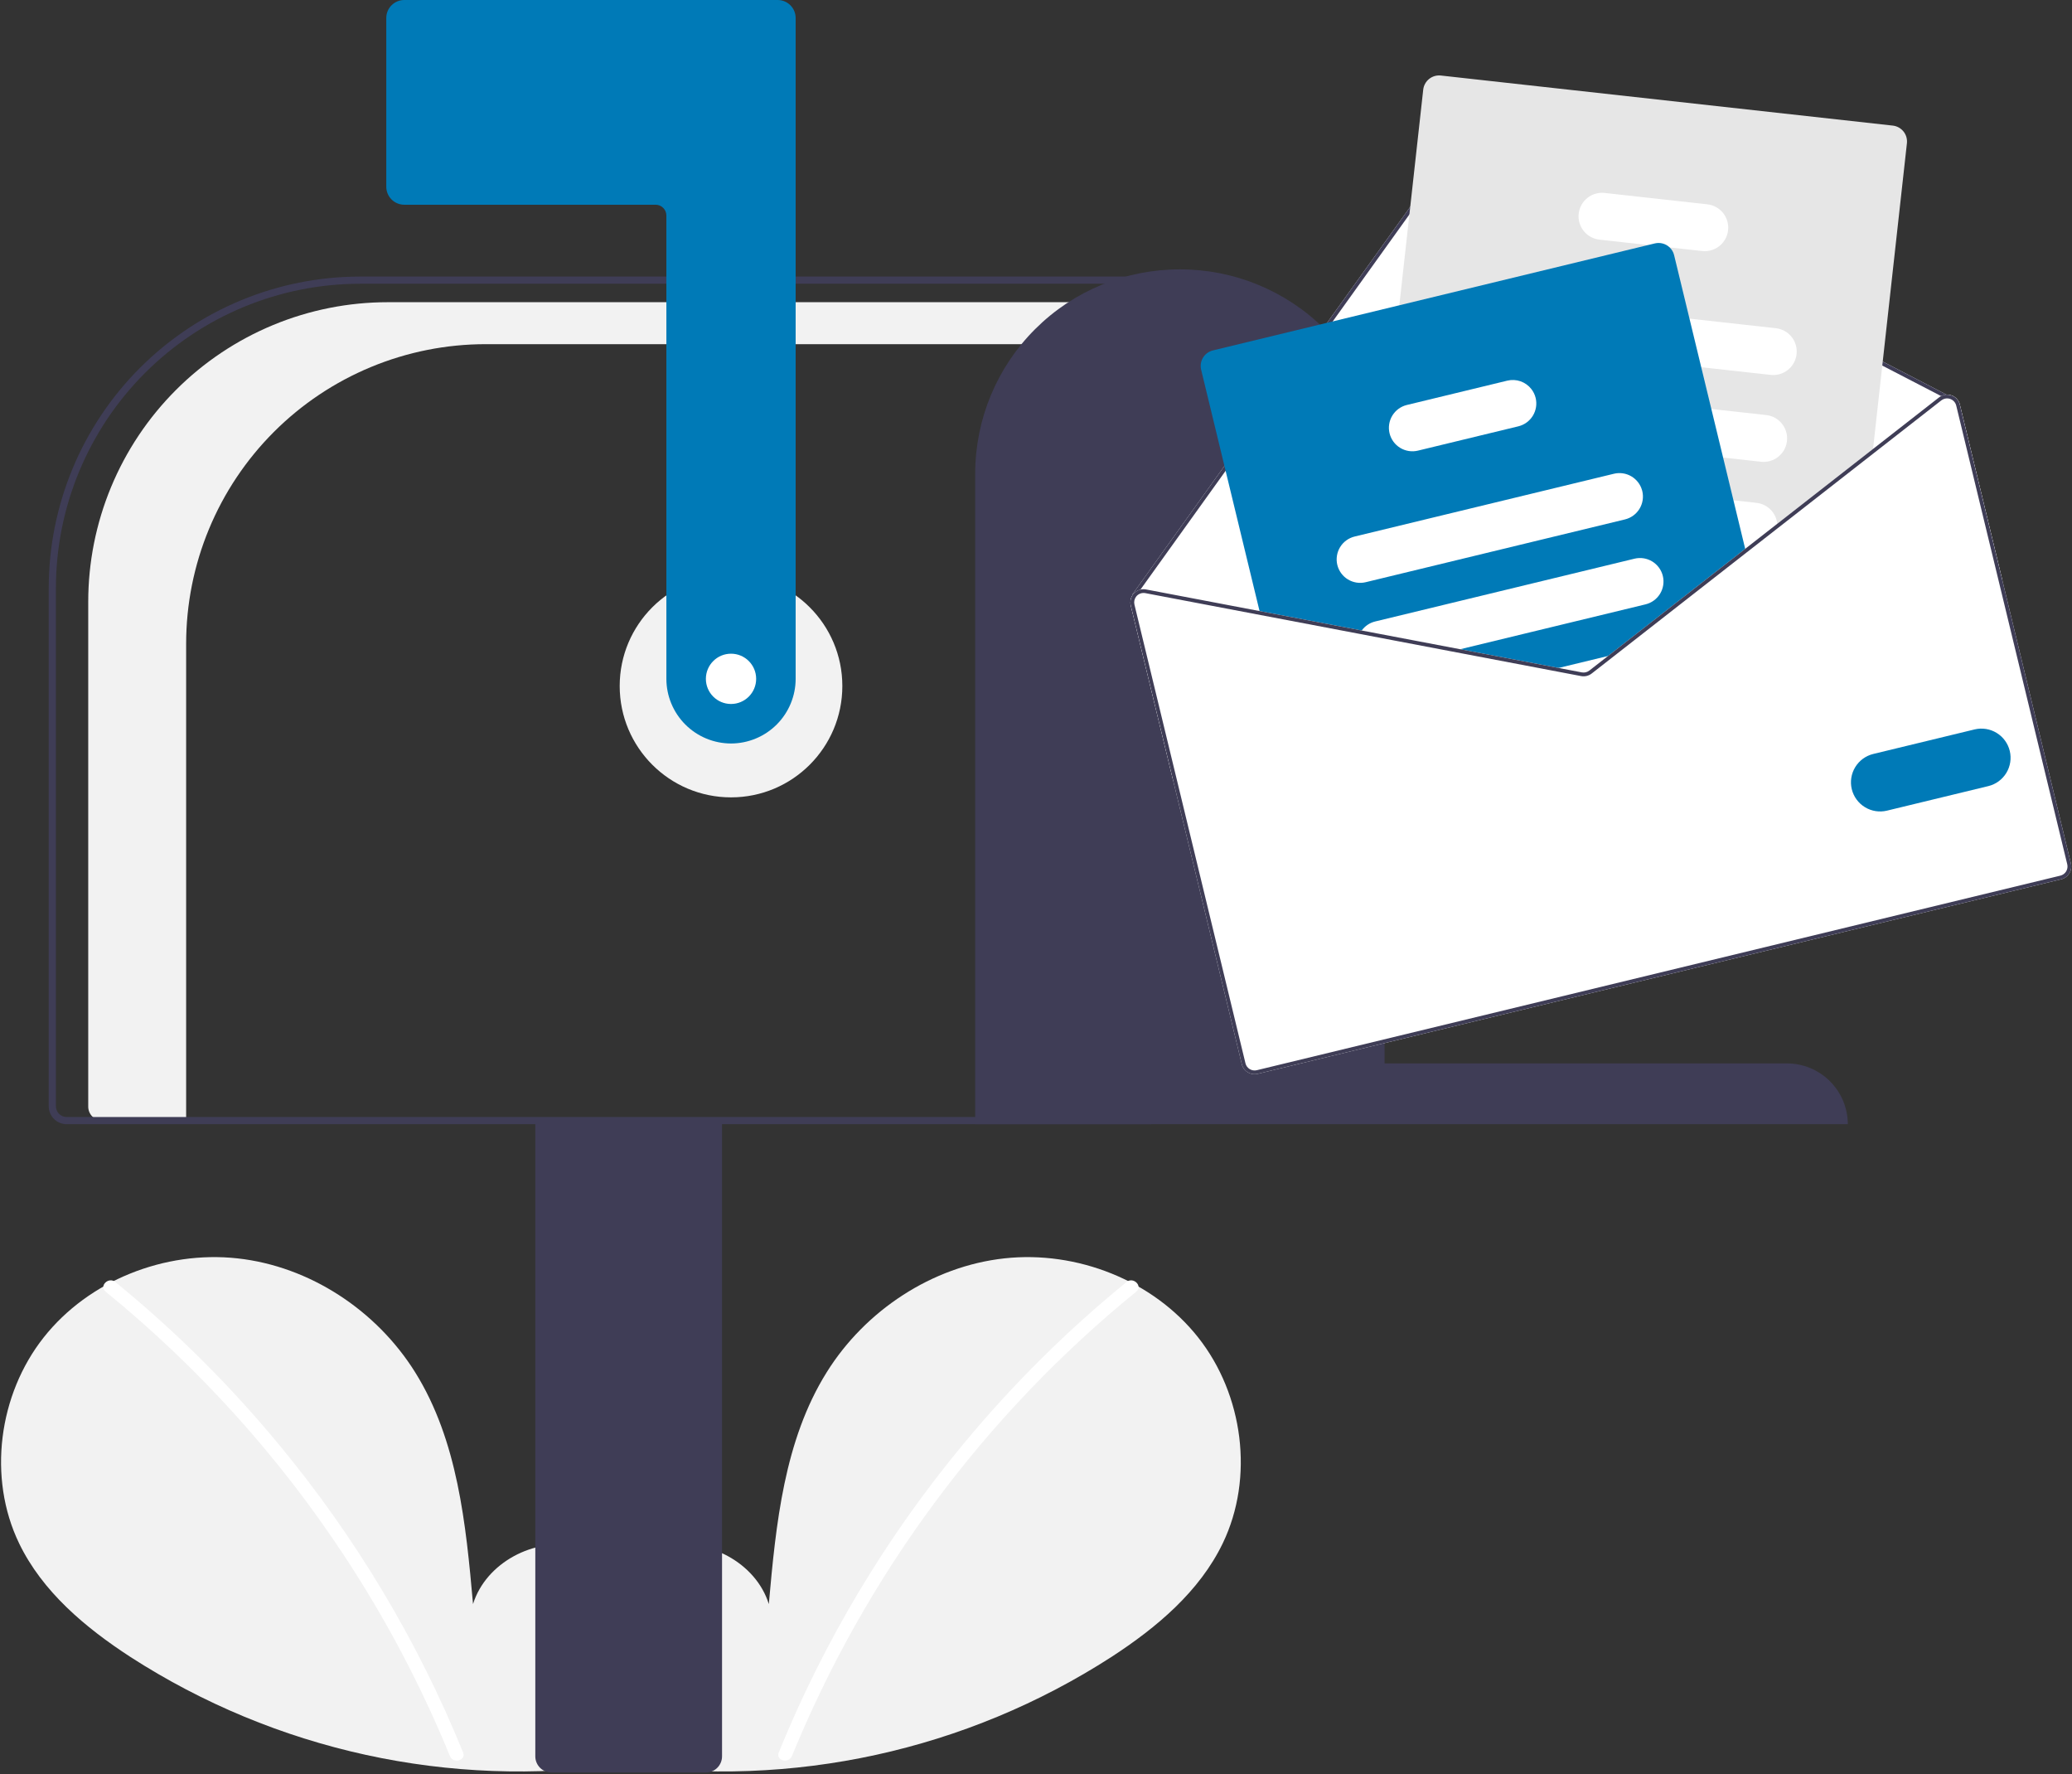 <svg width="577" height="494" viewBox="0 0 577 494" fill="none" xmlns="http://www.w3.org/2000/svg">
<rect x="0" y="0" width="577" height="494" fill="#333333" stroke="none"/>
<g clip-path="url(#clip0_4_42)">
<path d="M169.715 488.35C178.97 480.53 184.591 468.177 183.117 456.151C181.643 444.125 172.512 433.069 160.668 430.515C148.824 427.962 135.323 435.031 131.726 446.601C129.746 424.295 127.465 401.054 115.605 382.058C104.867 364.858 86.268 352.551 66.111 350.349C45.954 348.147 24.731 356.463 12.16 372.373C-0.411 388.283 -3.489 411.412 5.315 429.678C11.801 443.133 23.751 453.147 36.271 461.294C76.728 487.398 125.251 498.013 172.912 491.187" fill="#F2F2F2"/>
<path d="M32.093 356.924C48.725 370.471 63.983 385.623 77.647 402.159C99.03 427.95 116.334 456.866 128.955 487.9C129.879 490.164 126.203 491.15 125.289 488.911C117.263 469.29 107.333 450.502 95.642 432.818C77.411 405.192 55.075 380.507 29.404 359.613C27.506 358.067 30.21 355.391 32.093 356.924Z" fill="white"/>
<path d="M176.108 488.35C166.853 480.53 161.232 468.177 162.706 456.151C164.18 444.125 173.311 433.069 185.155 430.515C196.999 427.962 210.5 435.031 214.097 446.601C216.077 424.295 218.359 401.054 230.218 382.058C240.956 364.858 259.555 352.551 279.712 350.349C299.869 348.147 321.092 356.463 333.663 372.373C346.234 388.283 349.312 411.412 340.508 429.678C334.022 443.133 322.072 453.147 309.552 461.294C269.095 487.398 220.572 498.013 172.912 491.187" fill="#F2F2F2"/>
<path d="M313.73 356.924C297.098 370.471 281.84 385.623 268.176 402.159C246.793 427.95 229.489 456.866 216.868 487.9C215.944 490.164 219.621 491.15 220.534 488.911C241.185 438.474 274.151 394.019 316.419 359.613C318.317 358.067 315.613 355.391 313.73 356.924Z" fill="white"/>
<path d="M203.57 222C220.691 222 234.57 208.121 234.57 191C234.57 173.879 220.691 160 203.57 160C186.449 160 172.57 173.879 172.57 191C172.57 208.121 186.449 222 203.57 222Z" fill="#F2F2F2"/>
<path d="M107.989 84.138H321.57V95.823H135.254C124.3 95.823 113.452 97.981 103.332 102.173C93.211 106.365 84.015 112.509 76.269 120.256C68.522 128.002 62.378 137.198 58.186 147.319C53.993 157.439 51.836 168.287 51.836 179.241V312H28.465C27.432 312 26.442 311.59 25.711 310.859C24.981 310.129 24.57 309.138 24.57 308.105V167.556C24.57 156.601 26.728 145.754 30.92 135.633C35.112 125.512 41.257 116.316 49.003 108.57C56.749 100.824 65.945 94.68 76.066 90.487C86.187 86.295 97.034 84.138 107.989 84.138Z" fill="#F2F2F2"/>
<path d="M149.07 489V311.5H201.07V489C201.069 490.193 200.594 491.337 199.751 492.18C198.907 493.024 197.763 493.499 196.57 493.5H153.57C152.377 493.499 151.233 493.024 150.39 492.18C149.546 491.337 149.072 490.193 149.07 489Z" fill="#3F3D56"/>
<path d="M13.57 308V163.666C13.596 140.688 22.735 118.66 38.983 102.412C55.23 86.165 77.258 77.026 100.236 77H320.57V313H18.57C17.245 312.998 15.974 312.471 15.036 311.534C14.099 310.597 13.572 309.326 13.57 308ZM318.57 79H100.236C77.789 79.025 56.269 87.954 40.396 103.826C24.524 119.698 15.596 141.219 15.57 163.666V308C15.571 308.795 15.887 309.558 16.45 310.12C17.012 310.683 17.775 310.999 18.57 311H318.57V79Z" fill="#3F3D56"/>
<path d="M203.57 207C198.798 206.995 194.223 205.096 190.848 201.722C187.474 198.347 185.576 193.772 185.57 189V60C185.569 59.205 185.253 58.442 184.691 57.88C184.128 57.317 183.366 57.001 182.57 57H112.57C111.245 56.998 109.974 56.471 109.036 55.534C108.099 54.596 107.572 53.326 107.57 52V5C107.572 3.674 108.099 2.404 109.036 1.466C109.974 0.529 111.245 0.002 112.57 0H216.57C217.896 0.002 219.167 0.529 220.104 1.466C221.041 2.403 221.569 3.674 221.57 5V189C221.565 193.772 219.667 198.347 216.292 201.722C212.918 205.096 208.343 206.995 203.57 207Z" fill="#007AB7"/>
<path d="M328.57 75C343.656 74.968 358.136 80.931 368.826 91.576C379.515 102.22 385.539 116.676 385.57 131.761V296.071H497.57C502.069 296.062 506.388 297.84 509.576 301.015C512.764 304.19 514.561 308.501 514.57 313H271.57V131.761C271.602 116.676 277.625 102.22 288.315 91.576C299.004 80.931 313.485 74.968 328.57 75Z" fill="#3F3D56"/>
<path d="M314.892 168.568L326.695 217.324L557.576 161.432L545.773 112.676C545.631 112.08 545.34 111.529 544.928 111.076C544.516 110.622 543.995 110.28 543.416 110.081C542.988 109.93 542.535 109.862 542.082 109.88L408.622 40.778C407.84 40.379 406.941 40.272 406.088 40.477C405.234 40.683 404.481 41.186 403.966 41.897L339.646 131.591L315.398 165.414C315.354 165.473 315.324 165.541 315.308 165.613C315.293 165.686 315.293 165.76 315.309 165.832C314.816 166.654 314.666 167.636 314.892 168.568Z" fill="white"/>
<path d="M315.309 165.832C315.321 165.896 315.345 165.956 315.38 166.01C315.414 166.065 315.46 166.111 315.513 166.148C315.575 166.191 315.646 166.221 315.72 166.235C315.795 166.25 315.872 166.25 315.946 166.234C316.067 166.201 316.172 166.128 316.245 166.026L316.328 165.911L317.591 164.145L340.519 132.181L404.82 42.508C405.187 42 405.724 41.64 406.334 41.494C406.943 41.348 407.585 41.425 408.142 41.712L540.568 110.278L541.756 110.895C541.804 110.915 541.853 110.933 541.903 110.947C541.993 110.931 542.084 110.922 542.175 110.921C542.299 110.879 542.403 110.792 542.465 110.676C542.497 110.615 542.517 110.549 542.523 110.48C542.53 110.411 542.522 110.342 542.502 110.276C542.482 110.211 542.449 110.149 542.405 110.096C542.361 110.043 542.307 109.999 542.246 109.967L542.082 109.88L408.622 40.778C407.84 40.379 406.941 40.272 406.088 40.477C405.234 40.683 404.481 41.186 403.966 41.897L339.646 131.591L315.398 165.414C315.354 165.473 315.324 165.541 315.308 165.613C315.293 165.686 315.293 165.76 315.309 165.832Z" fill="#3F3D56"/>
<path d="M384.65 170.804L389.79 171.374L427.932 175.599L453.218 178.399L454.712 178.565L486.264 153.92L487.473 152.976L494.925 147.156L521.438 126.449L521.598 124.995L531.028 39.881C531.157 38.709 530.815 37.534 530.079 36.613C529.342 35.692 528.271 35.101 527.099 34.969L401.243 21.028C400.071 20.9 398.896 21.241 397.976 21.978C397.055 22.714 396.464 23.785 396.332 24.957L389.681 84.994L385.992 118.28L382.692 148.059L381.162 161.888L380.716 165.894C380.589 167.066 380.931 168.241 381.669 169.162C382.406 170.082 383.478 170.672 384.65 170.804Z" fill="#E6E6E6"/>
<path d="M419.235 96.198L473.752 102.236L493.086 104.377C493.939 104.471 494.803 104.397 495.628 104.157C496.453 103.918 497.222 103.519 497.893 102.982C498.563 102.445 499.121 101.782 499.535 101.029C499.949 100.277 500.211 99.45 500.305 98.597C500.4 97.743 500.325 96.879 500.086 96.054C499.847 95.23 499.447 94.46 498.911 93.79C498.374 93.119 497.71 92.561 496.958 92.147C496.206 91.733 495.379 91.471 494.525 91.377L470.479 88.713L420.679 83.192C418.955 83.001 417.226 83.503 415.871 84.587C414.517 85.671 413.649 87.249 413.458 88.973C413.266 90.697 413.767 92.427 414.851 93.782C415.934 95.136 417.511 96.005 419.235 96.198Z" fill="white"/>
<path d="M416.131 120.314C416.272 120.339 416.413 120.364 416.556 120.378L479.841 127.389L490.407 128.562C492.132 128.752 493.862 128.25 495.216 127.166C496.57 126.081 497.438 124.503 497.629 122.778C497.82 121.054 497.318 119.324 496.233 117.97C495.149 116.615 493.571 115.747 491.846 115.557L476.568 113.866L426.437 108.312L418.001 107.377C416.314 107.188 414.62 107.664 413.277 108.702C411.934 109.74 411.047 111.26 410.804 112.94C410.561 114.62 410.981 116.329 411.976 117.705C412.97 119.081 414.46 120.017 416.131 120.314Z" fill="white"/>
<path d="M408.969 141.698C409.487 142.559 410.198 143.288 411.044 143.831C411.89 144.373 412.85 144.712 413.849 144.823L439.788 147.696L485.985 152.814L485.995 152.811L487.473 152.976L494.925 147.156C494.971 146.714 494.971 146.268 494.926 145.826C494.769 144.341 494.11 142.955 493.057 141.896C492.005 140.837 490.623 140.168 489.139 140.002L482.722 139.289L457.265 136.472L438.948 134.44L415.288 131.818C414.075 131.684 412.849 131.891 411.749 132.417C410.648 132.943 409.716 133.767 409.059 134.795C408.402 135.822 408.045 137.013 408.029 138.233C408.013 139.453 408.339 140.653 408.969 141.698Z" fill="white"/>
<path d="M445.402 66.72L458.966 68.222L464.958 68.887L474.008 69.889C475.732 70.08 477.462 69.578 478.816 68.493C480.171 67.408 481.039 65.83 481.229 64.106C481.42 62.381 480.918 60.651 479.834 59.297C478.749 57.943 477.171 57.075 475.446 56.884L446.847 53.718C445.123 53.527 443.393 54.028 442.039 55.111C440.684 56.195 439.815 57.772 439.624 59.496C439.432 61.221 439.933 62.95 441.017 64.305C442.101 65.659 443.678 66.528 445.402 66.72Z" fill="white"/>
<path d="M334.487 102.932L351.024 171.246L378.625 176.494L404.157 181.355L431.551 186.567L440.304 188.233C440.816 188.33 441.344 188.316 441.85 188.194C442.357 188.071 442.832 187.842 443.244 187.521L450.266 182.037L454.712 178.565L486.264 153.92L466.202 71.046C466.004 70.222 465.572 69.472 464.958 68.887C464.419 68.37 463.759 67.996 463.038 67.801C462.317 67.606 461.559 67.595 460.833 67.77L337.763 97.563C336.617 97.841 335.628 98.563 335.014 99.569C334.4 100.576 334.21 101.785 334.487 102.932Z" fill="#007AB7"/>
<path d="M372.407 157.278C372.817 158.963 373.878 160.417 375.358 161.32C376.839 162.223 378.617 162.502 380.303 162.096L452.517 144.614C454.202 144.204 455.655 143.142 456.558 141.662C457.462 140.182 457.741 138.404 457.335 136.718C457.317 136.635 457.293 136.553 457.265 136.472C456.804 134.846 455.731 133.463 454.273 132.611C452.814 131.758 451.082 131.504 449.44 131.9L377.225 149.382C375.54 149.792 374.086 150.853 373.183 152.333C372.28 153.814 372.001 155.592 372.407 157.278Z" fill="white"/>
<path d="M378.625 176.494L404.157 181.355L458.242 168.262C459.928 167.854 461.383 166.793 462.286 165.312C463.19 163.831 463.468 162.052 463.06 160.366C462.652 158.68 461.591 157.225 460.11 156.322C458.629 155.418 456.85 155.14 455.164 155.548L382.95 173.03C381.441 173.392 380.111 174.283 379.202 175.541C378.983 175.842 378.79 176.161 378.625 176.494Z" fill="white"/>
<path d="M431.551 186.567L440.304 188.233C440.816 188.33 441.343 188.316 441.85 188.194C442.357 188.071 442.832 187.842 443.244 187.521L450.266 182.037L431.551 186.567Z" fill="white"/>
<path d="M386.958 120.647C387.367 122.332 388.429 123.786 389.909 124.689C391.39 125.592 393.168 125.871 394.854 125.465L422.824 118.694C424.509 118.283 425.962 117.222 426.865 115.742C427.768 114.261 428.048 112.484 427.642 110.798C427.424 109.892 427.013 109.044 426.437 108.312C425.663 107.322 424.621 106.576 423.435 106.162C422.248 105.749 420.968 105.685 419.746 105.98L391.776 112.751C390.09 113.159 388.636 114.22 387.732 115.701C386.829 117.182 386.55 118.961 386.958 120.647Z" fill="white"/>
<path d="M404.155 181.354L431.553 186.568L440.304 188.234C440.816 188.33 441.343 188.316 441.849 188.193C442.355 188.071 442.83 187.842 443.242 187.523L450.269 182.037L447.803 182.634L442.597 186.695C442.303 186.923 441.964 187.087 441.602 187.174C441.241 187.262 440.864 187.272 440.498 187.203L434.019 185.971L406.621 180.757L404.155 181.354ZM485.993 152.815L486.26 153.917L487.475 152.972L485.993 152.815ZM404.155 181.354L431.553 186.568L440.304 188.234C440.816 188.33 441.343 188.316 441.849 188.193C442.355 188.071 442.83 187.842 443.242 187.523L450.269 182.037L447.803 182.634L442.597 186.695C442.303 186.923 441.964 187.087 441.602 187.174C441.241 187.262 440.864 187.272 440.498 187.203L434.019 185.971L406.621 180.757L404.155 181.354ZM404.155 181.354L431.553 186.568L440.304 188.234C440.816 188.33 441.343 188.316 441.849 188.193C442.355 188.071 442.83 187.842 443.242 187.523L450.269 182.037L447.803 182.634L442.597 186.695C442.303 186.923 441.964 187.087 441.602 187.174C441.241 187.262 440.864 187.272 440.498 187.203L434.019 185.971L406.621 180.757L404.155 181.354ZM314.892 168.567L345.808 296.278C346.038 297.221 346.632 298.036 347.461 298.541C348.29 299.047 349.286 299.204 350.23 298.976L573.991 244.808C574.935 244.579 575.749 243.984 576.255 243.155C576.761 242.326 576.917 241.33 576.689 240.386L545.773 112.676C545.631 112.08 545.34 111.529 544.928 111.076C544.516 110.622 543.995 110.28 543.416 110.081C542.988 109.93 542.535 109.862 542.082 109.88C541.553 109.895 541.035 110.032 540.568 110.278C540.352 110.381 540.148 110.507 539.96 110.655L521.596 124.995L494.926 145.829L485.991 152.808L485.993 152.815L485.985 152.817L453.22 178.395L447.803 182.634L442.597 186.695C442.303 186.923 441.964 187.087 441.602 187.174C441.241 187.262 440.864 187.272 440.498 187.203L434.019 185.971L406.621 180.757L379.199 175.542L319.138 164.112C318.626 164.01 318.098 164.022 317.591 164.145C316.908 164.312 316.287 164.672 315.802 165.181C315.617 165.381 315.452 165.599 315.309 165.832C314.816 166.654 314.666 167.636 314.892 168.567ZM404.155 181.354L431.553 186.568L440.304 188.234C440.816 188.33 441.343 188.316 441.849 188.193C442.355 188.071 442.83 187.842 443.242 187.523L450.269 182.037L447.803 182.634L442.597 186.695C442.303 186.923 441.964 187.087 441.602 187.174C441.241 187.262 440.864 187.272 440.498 187.203L434.019 185.971L406.621 180.757L404.155 181.354ZM404.155 181.354L431.553 186.568L440.304 188.234C440.816 188.33 441.343 188.316 441.849 188.193C442.355 188.071 442.83 187.842 443.242 187.523L450.269 182.037L447.803 182.634L442.597 186.695C442.303 186.923 441.964 187.087 441.602 187.174C441.241 187.262 440.864 187.272 440.498 187.203L434.019 185.971L406.621 180.757L404.155 181.354ZM404.155 181.354L431.553 186.568L440.304 188.234C440.816 188.33 441.343 188.316 441.849 188.193C442.355 188.071 442.83 187.842 443.242 187.523L450.269 182.037L447.803 182.634L442.597 186.695C442.303 186.923 441.964 187.087 441.602 187.174C441.241 187.262 440.864 187.272 440.498 187.203L434.019 185.971L406.621 180.757L404.155 181.354Z" fill="white"/>
<path d="M404.155 181.354L431.553 186.568L440.304 188.234C440.816 188.33 441.343 188.316 441.849 188.194C442.355 188.071 442.83 187.842 443.242 187.523L450.269 182.037L447.803 182.634L442.597 186.695C442.303 186.923 441.964 187.087 441.602 187.174C441.241 187.262 440.864 187.272 440.498 187.203L434.019 185.971L406.621 180.757L404.155 181.354ZM485.993 152.815L486.26 153.917L487.475 152.972L485.993 152.815ZM404.155 181.354L431.553 186.568L440.304 188.234C440.816 188.33 441.343 188.316 441.849 188.194C442.355 188.071 442.83 187.842 443.242 187.523L450.269 182.037L447.803 182.634L442.597 186.695C442.303 186.923 441.964 187.087 441.602 187.174C441.241 187.262 440.864 187.272 440.498 187.203L434.019 185.971L406.621 180.757L404.155 181.354ZM404.155 181.354L431.553 186.568L440.304 188.234C440.816 188.33 441.343 188.316 441.849 188.194C442.355 188.071 442.83 187.842 443.242 187.523L450.269 182.037L447.803 182.634L442.597 186.695C442.303 186.923 441.964 187.087 441.602 187.174C441.241 187.262 440.864 187.272 440.498 187.203L434.019 185.971L406.621 180.757L404.155 181.354ZM316.328 165.911L316.464 166.013C316.487 165.976 316.526 165.942 316.556 165.903C316.859 165.588 317.236 165.353 317.652 165.219C318.068 165.085 318.511 165.056 318.941 165.136L378.627 176.49L404.155 181.354L431.553 186.568L440.304 188.234C440.816 188.33 441.343 188.316 441.849 188.194C442.355 188.071 442.83 187.842 443.242 187.523L450.269 182.037L447.803 182.634L442.597 186.695C442.303 186.923 441.964 187.087 441.602 187.174C441.241 187.262 440.864 187.272 440.498 187.203L434.019 185.971L406.621 180.757L379.199 175.542L319.138 164.112C318.626 164.011 318.098 164.022 317.591 164.145L316.328 165.911ZM314.892 168.568L345.808 296.278C346.038 297.221 346.632 298.036 347.461 298.541C348.29 299.047 349.286 299.204 350.23 298.976L573.991 244.808C574.935 244.579 575.749 243.984 576.255 243.155C576.761 242.326 576.917 241.33 576.689 240.386L545.773 112.676C545.631 112.08 545.34 111.529 544.928 111.076C544.516 110.622 543.995 110.28 543.416 110.081C542.988 109.93 542.535 109.862 542.082 109.88C541.553 109.895 541.035 110.032 540.568 110.278C540.352 110.381 540.148 110.507 539.96 110.656L521.596 124.995L494.926 145.829L485.991 152.808L485.993 152.815L485.985 152.817L453.22 178.395L447.803 182.634L442.597 186.695C442.303 186.923 441.964 187.087 441.602 187.174C441.241 187.262 440.864 187.272 440.498 187.203L434.019 185.971L406.621 180.757L379.199 175.542L319.138 164.112C318.626 164.011 318.098 164.022 317.591 164.145C316.908 164.312 316.287 164.672 315.802 165.181C315.617 165.381 315.452 165.599 315.309 165.832C314.816 166.654 314.666 167.636 314.892 168.568ZM315.912 168.321C315.821 167.944 315.815 167.552 315.894 167.173C315.974 166.794 316.138 166.438 316.373 166.13C316.395 166.085 316.425 166.045 316.464 166.013C316.487 165.976 316.526 165.942 316.556 165.903C316.859 165.588 317.236 165.353 317.652 165.219C318.068 165.085 318.511 165.056 318.941 165.136L378.627 176.49L404.155 181.354L431.553 186.568L440.304 188.234C440.816 188.33 441.343 188.316 441.849 188.194C442.355 188.071 442.83 187.842 443.242 187.523L450.269 182.037L454.713 178.565L486.26 153.917L487.475 152.972L494.922 147.155L521.44 126.445L540.611 111.474C540.902 111.247 541.239 111.084 541.598 110.997C541.698 110.972 541.8 110.956 541.903 110.947C541.993 110.931 542.084 110.922 542.175 110.921C542.481 110.918 542.786 110.968 543.075 111.068C543.489 111.212 543.859 111.457 544.154 111.78C544.448 112.104 544.657 112.496 544.761 112.921L575.677 240.631C575.759 240.966 575.773 241.313 575.72 241.653C575.667 241.994 575.548 242.32 575.368 242.614C575.189 242.908 574.953 243.164 574.675 243.367C574.397 243.57 574.081 243.716 573.746 243.796L349.985 297.964C349.31 298.126 348.598 298.014 348.006 297.651C347.414 297.289 346.99 296.706 346.828 296.031L315.912 168.321ZM404.155 181.354L431.553 186.568L440.304 188.234C440.816 188.33 441.343 188.316 441.849 188.194C442.355 188.071 442.83 187.842 443.242 187.523L450.269 182.037L447.803 182.634L442.597 186.695C442.303 186.923 441.964 187.087 441.602 187.174C441.241 187.262 440.864 187.272 440.498 187.203L434.019 185.971L406.621 180.757L404.155 181.354ZM404.155 181.354L431.553 186.568L440.304 188.234C440.816 188.33 441.343 188.316 441.849 188.194C442.355 188.071 442.83 187.842 443.242 187.523L450.269 182.037L447.803 182.634L442.597 186.695C442.303 186.923 441.964 187.087 441.602 187.174C441.241 187.262 440.864 187.272 440.498 187.203L434.019 185.971L406.621 180.757L404.155 181.354ZM404.155 181.354L431.553 186.568L440.304 188.234C440.816 188.33 441.343 188.316 441.849 188.194C442.355 188.071 442.83 187.842 443.242 187.523L450.269 182.037L447.803 182.634L442.597 186.695C442.303 186.923 441.964 187.087 441.602 187.174C441.241 187.262 440.864 187.272 440.498 187.203L434.019 185.971L406.621 180.757L404.155 181.354Z" fill="#3F3D56"/>
<path d="M515.672 219.717C515.168 217.625 515.515 215.418 516.636 213.58C517.757 211.743 519.561 210.425 521.653 209.916L549.895 203.079C551.984 202.581 554.186 202.932 556.018 204.054C557.85 205.176 559.163 206.979 559.668 209.067C560.174 211.155 559.831 213.358 558.715 215.194C557.599 217.03 555.801 218.349 553.715 218.861L525.473 225.698C523.381 226.202 521.174 225.856 519.336 224.734C517.499 223.613 516.181 221.809 515.672 219.717Z" fill="#007AB7"/>
<path d="M203.57 196C207.436 196 210.57 192.866 210.57 189C210.57 185.134 207.436 182 203.57 182C199.704 182 196.57 185.134 196.57 189C196.57 192.866 199.704 196 203.57 196Z" fill="white"/>
</g>
<defs>
<clipPath id="clip0_4_42">
<rect width="576.499" height="493.5" fill="white" transform="translate(0.293)"/>
</clipPath>
</defs>
</svg>
